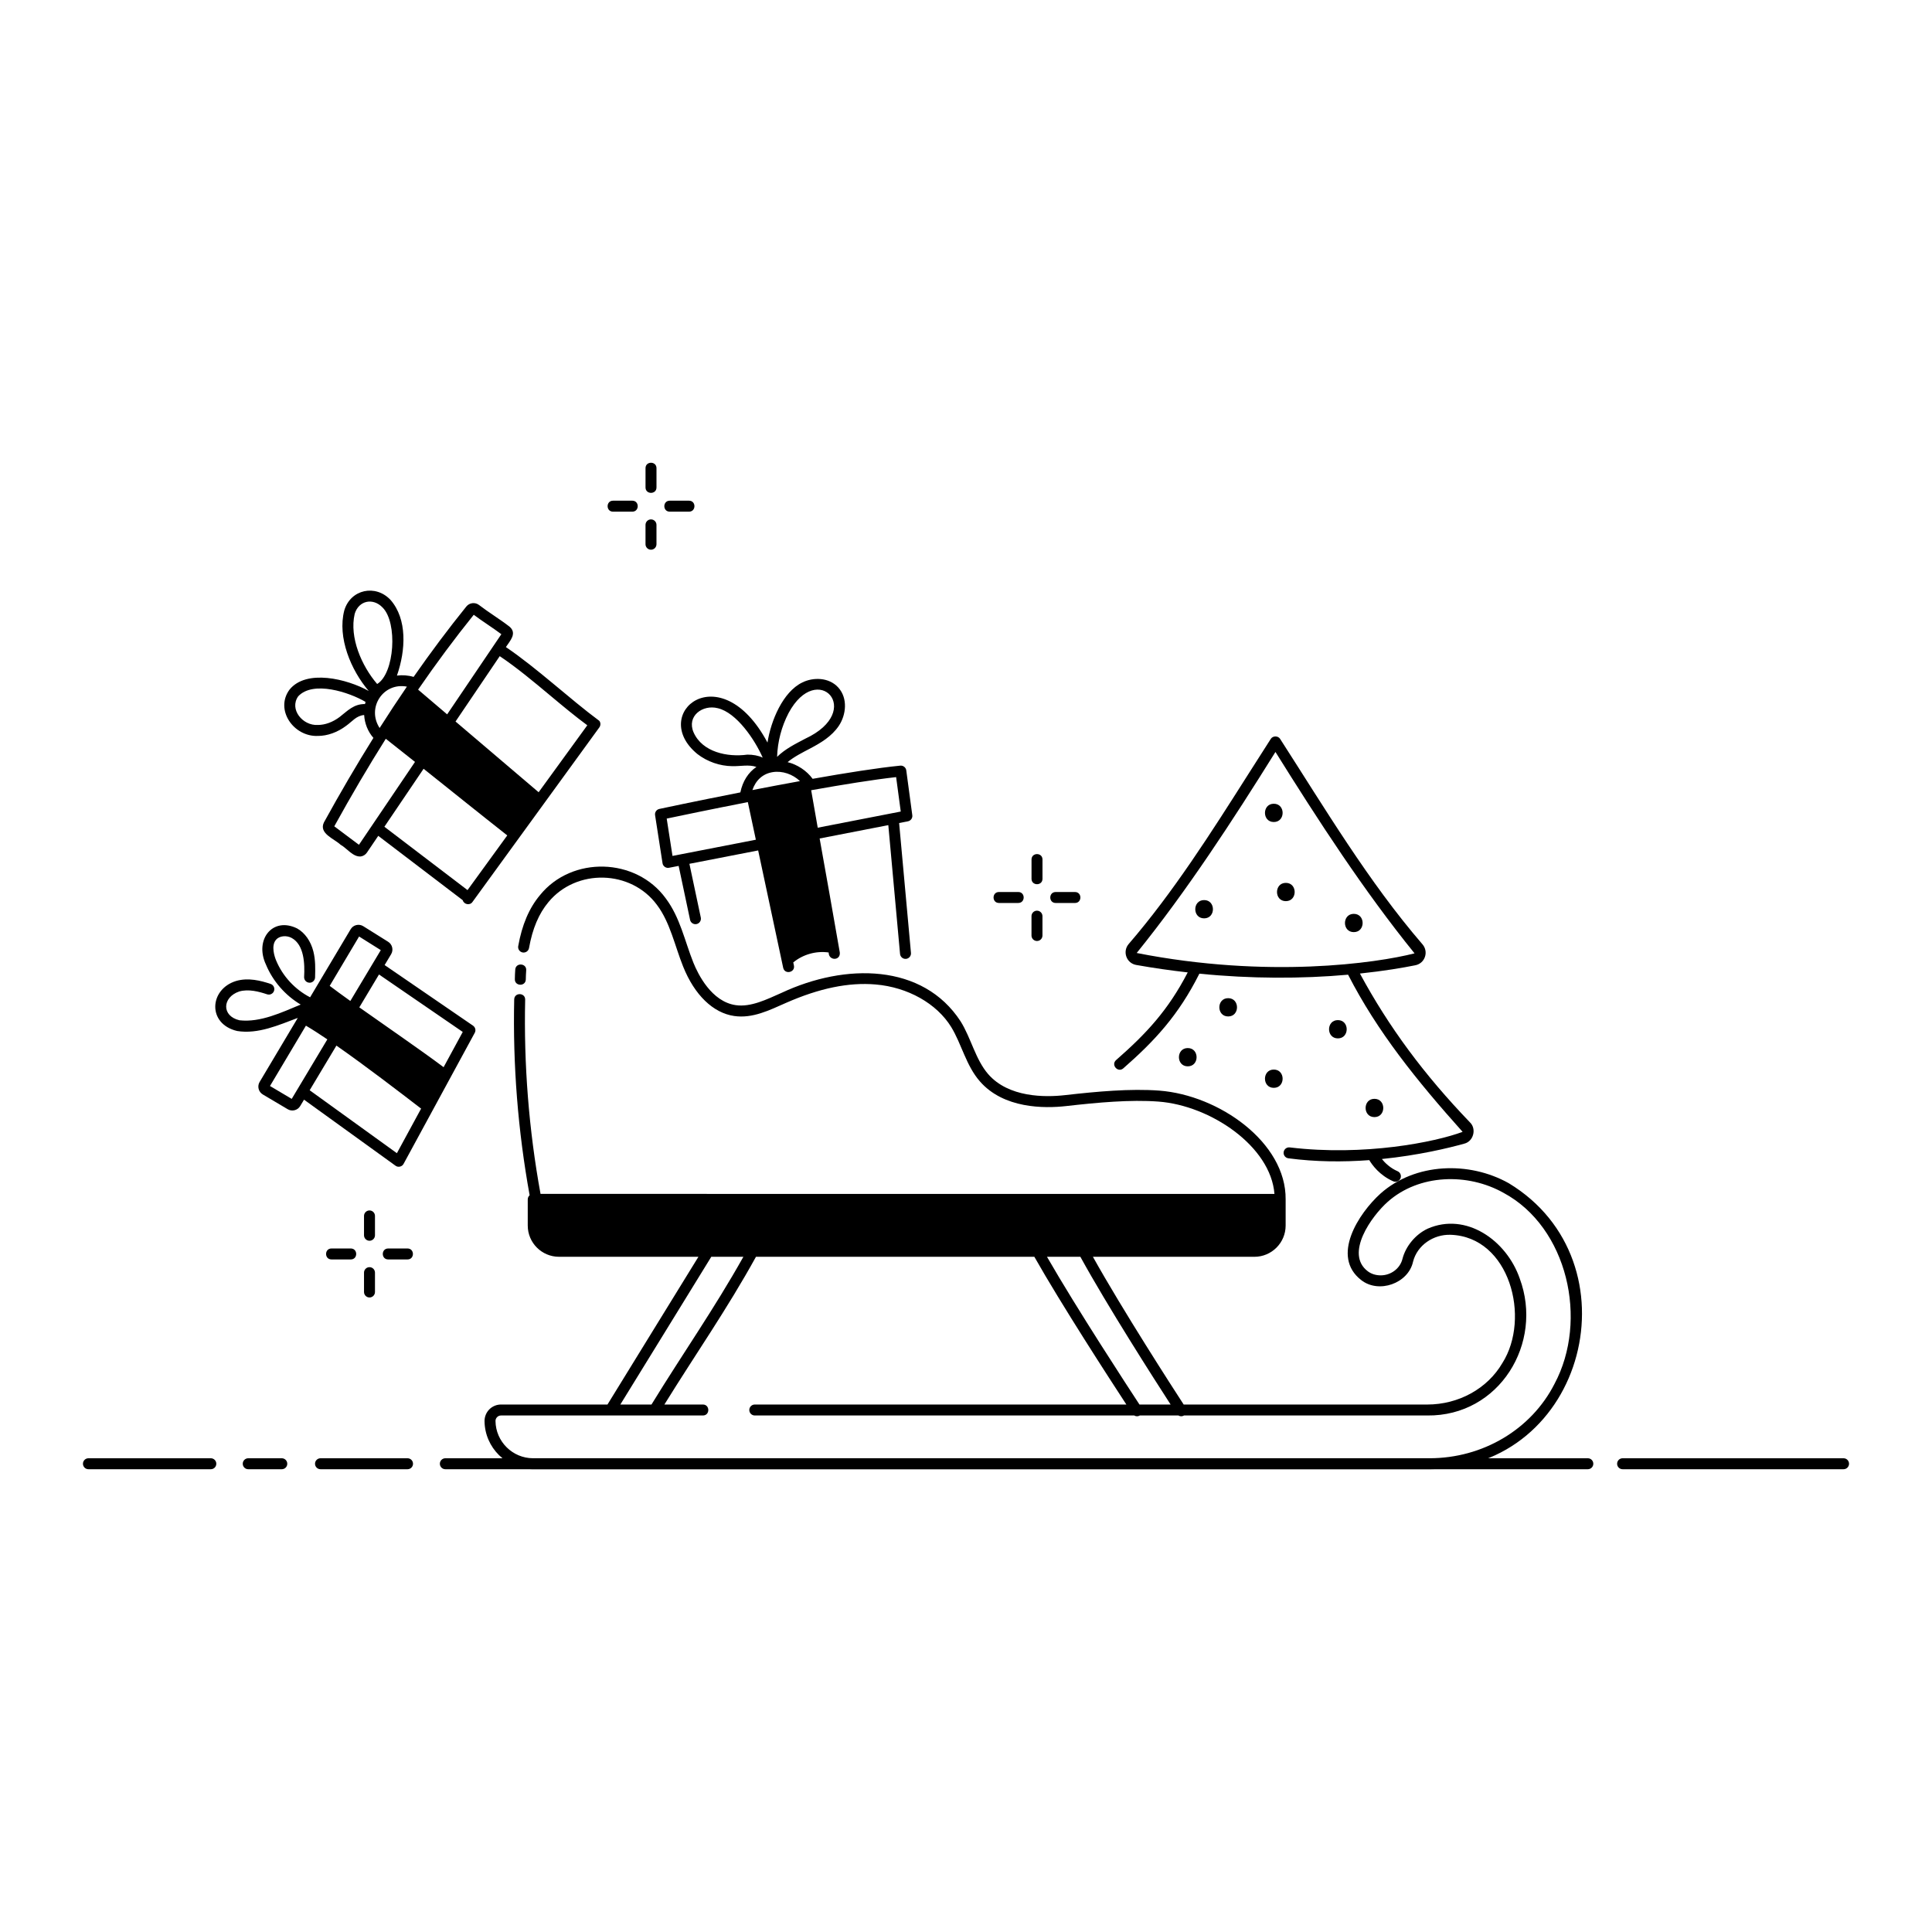 <?xml version="1.0" encoding="UTF-8"?>
<!-- The Best Svg Icon site in the world: iconSvg.co, Visit us! https://iconsvg.co -->
<svg fill="#000000" width="800px" height="800px" version="1.1" viewBox="144 144 512 512" xmlns="http://www.w3.org/2000/svg">
 <g>
  <path d="m632.56 533.36h-58.555c-0.805 0-1.453-0.652-1.453-1.453s0.652-1.453 1.453-1.453h58.555c0.805 0 1.453 0.652 1.453 1.453 0 0.805-0.648 1.453-1.453 1.453z"/>
  <path d="m564.79 533.36h-302.77c-0.805 0-1.453-0.652-1.453-1.453s0.652-1.453 1.453-1.453h302.77c0.805 0 1.453 0.652 1.453 1.453 0 0.805-0.652 1.453-1.453 1.453z"/>
  <path d="m252 533.36h-23.062c-0.805 0-1.453-0.652-1.453-1.453s0.652-1.453 1.453-1.453h23.062c0.805 0 1.453 0.652 1.453 1.453 0.004 0.805-0.648 1.453-1.453 1.453z"/>
  <path d="m218.68 533.36h-8.895c-0.805 0-1.453-0.652-1.453-1.453s0.652-1.453 1.453-1.453h8.891c0.805 0 1.453 0.652 1.453 1.453 0.004 0.805-0.648 1.453-1.449 1.453z"/>
  <path d="m199.87 533.36h-32.434c-0.805 0-1.453-0.652-1.453-1.453s0.652-1.453 1.453-1.453h32.434c0.805 0 1.453 0.652 1.453 1.453 0 0.805-0.648 1.453-1.453 1.453z"/>
  <path d="m481.57 357c-3.117 0-3.121 4.844 0 4.844 3.117 0 3.125-4.844 0-4.844z"/>
  <path d="m463.1 382.53c-3.117 0-3.121 4.844 0 4.844 3.117 0.004 3.125-4.844 0-4.844z"/>
  <path d="m502.77 386.18c-3.117 0-3.121 4.844 0 4.844 3.121 0 3.125-4.844 0-4.844z"/>
  <path d="m484.76 377.97c-3.117 0-3.121 4.844 0 4.844 3.117 0 3.125-4.844 0-4.844z"/>
  <path d="m469.48 413.37c3.117 0 3.121-4.844 0-4.844-3.117-0.004-3.125 4.844 0 4.844z"/>
  <path d="m498.55 414.34c-3.117 0-3.121 4.844 0 4.844 3.117 0 3.121-4.844 0-4.844z"/>
  <path d="m481.57 432.29c3.117 0 3.121-4.844 0-4.844-3.117 0-3.121 4.844 0 4.844z"/>
  <path d="m508.24 435.2c-3.117 0-3.121 4.844 0 4.844 3.117 0.004 3.125-4.844 0-4.844z"/>
  <path d="m241.92 464.78c-0.805 0-1.453 0.652-1.453 1.453v5.129c0 0.801 0.652 1.453 1.453 1.453 0.805 0 1.453-0.652 1.453-1.453v-5.129c0-0.805-0.652-1.453-1.453-1.453z"/>
  <path d="m241.92 479.81c-0.805 0-1.453 0.652-1.453 1.453v5.129c0 0.801 0.652 1.453 1.453 1.453 0.805 0 1.453-0.652 1.453-1.453v-5.129c0-0.801-0.652-1.453-1.453-1.453z"/>
  <path d="m252 474.86h-5.129c-1.898 0.008-1.902 2.898 0 2.906h5.129c1.902-0.004 1.902-2.894 0-2.906z"/>
  <path d="m236.97 474.86h-5.129c-1.898 0.008-1.902 2.898 0 2.906h5.129c1.898-0.004 1.902-2.894 0-2.906z"/>
  <path d="m420.27 371.77c-0.008-1.898-2.898-1.902-2.906 0v5.129c0.008 1.898 2.898 1.902 2.906 0v-5.129z"/>
  <path d="m418.81 385.34c-0.805 0-1.453 0.652-1.453 1.453v5.129c0 0.801 0.652 1.453 1.453 1.453 0.805 0 1.453-0.652 1.453-1.453v-5.129c0-0.801-0.652-1.453-1.453-1.453z"/>
  <path d="m423.76 383.3h5.129c1.898-0.008 1.902-2.898 0-2.906h-5.129c-1.898 0.008-1.902 2.898 0 2.906z"/>
  <path d="m408.73 380.39c-1.898 0.008-1.902 2.898 0 2.906h5.129c1.898-0.008 1.902-2.898 0-2.906h-5.129z"/>
  <path d="m315.07 268.06v5.129c0.008 1.898 2.898 1.902 2.906 0v-5.129c-0.008-1.898-2.898-1.902-2.906 0z"/>
  <path d="m316.52 289.68c0.805 0 1.453-0.652 1.453-1.453v-5.129c0-0.801-0.652-1.453-1.453-1.453-0.805 0-1.453 0.652-1.453 1.453v5.129c0 0.805 0.652 1.453 1.453 1.453z"/>
  <path d="m321.48 276.69c-1.898 0.008-1.902 2.898 0 2.906h5.129c1.898-0.008 1.902-2.898 0-2.906h-5.129z"/>
  <path d="m306.45 276.69c-1.898 0.008-1.902 2.898 0 2.906h5.129c1.898-0.008 1.902-2.898 0-2.906h-5.129z"/>
  <path d="m458.77 426.59c3.117 0 3.121-4.844 0-4.844-3.117 0-3.121 4.844 0 4.844z"/>
  <path d="m245.93 399.75 1.723-2.875c0.68-1.137 0.316-2.621-0.812-3.309-1.953-1.195-4.637-2.934-6.59-4.125-0.555-0.34-1.207-0.441-1.84-0.285-0.633 0.156-1.16 0.551-1.492 1.113-3.481 5.871-7.106 11.938-10.738 18.023-4.008-2.062-7.289-5.606-9.008-9.77-0.363-0.875-1.434-3.859-0.008-5.5 0.895-1.023 2.758-1.223 4.16-0.441 3.285 1.824 3.469 6.824 3.269 10.352-0.023 0.801 0.609 1.473 1.414 1.492 0.777 0.047 1.473-0.609 1.492-1.41 0.062-2.238 0.129-4.551-0.449-6.863-0.684-2.734-2.254-4.961-4.312-6.109-6.5-3.203-11.371 2.981-8.254 9.59 1.812 4.379 5.121 8.156 9.199 10.586-5.043 2.086-10.68 4.797-16.219 4.164-4.758-1.102-4.617-6.07-0.09-7.625 2.449-0.727 5.246 0.016 7.406 0.742 0.762 0.254 1.586-0.152 1.84-0.914 0.258-0.762-0.152-1.586-0.914-1.84-2.566-0.863-5.926-1.734-9.164-0.773-7.102 2.191-7.656 11.375 0.301 13.25 5.555 0.891 10.977-1.566 16.07-3.469-3.426 5.734-6.832 11.441-10.113 16.977-0.68 1.145-0.301 2.633 0.852 3.316l6.59 3.906c1.125 0.672 2.629 0.312 3.312-0.84l1.012-1.691 24.25 17.504c0.68 0.516 1.738 0.273 2.129-0.484l18.867-34.738c0.355-0.652 0.16-1.469-0.457-1.895zm-6.766-7.566c1.766 1.09 3.988 2.523 5.75 3.609l-8.07 13.477c-2.066-1.477-3.938-2.844-5.469-4.004 2.633-4.418 5.25-8.801 7.789-13.082zm-17.855 43.031-5.758-3.414c3.098-5.223 6.301-10.59 9.523-15.988 1.656 0.973 3.582 2.215 5.676 3.633zm27.871 14.395-23.113-16.684 7.086-11.832c7.723 5.387 16.879 12.414 22.445 16.699zm12.379-22.793c-5.719-4.309-15.465-10.988-22.336-15.859l5.215-8.711 22.195 15.227z"/>
  <path d="m220.71 326.78c-3.914 5.328 1.113 12.52 7.531 12.25 2.547 0 5.219-0.961 7.535-2.715 1.566-1.113 2.641-2.652 4.727-2.828 0.133 2.211 0.965 4.375 2.453 6.062-4.41 7.062-8.773 14.504-13.109 22.391-1.426 2.945 2.684 4.301 4.375 5.902 1.719 0.949 3.316 3.312 5.402 3.129 0.656-0.105 1.246-0.48 1.617-1.031l3-4.434 22.398 17.066c0.285 1.125 1.891 1.453 2.566 0.461 0.004-0.004 33.641-46.293 33.645-46.297 0.348-0.5 0.359-1.219-0.023-1.703-7.879-5.832-16.52-13.977-24.762-19.551 1.086-1.66 3.051-3.633 0.949-5.422-2.441-1.898-5.633-3.848-8.066-5.727-1.031-0.801-2.543-0.621-3.363 0.398-4.762 5.894-9.406 12.102-13.977 18.656-1.453-0.43-2.965-0.535-4.418-0.348 2.359-6.758 2.746-14.957-1.68-20.035-3.981-4.269-10.633-2.824-12.277 2.781-1.852 7.133 1.746 15.801 6.481 21.332-5.703-3.195-16.566-5.879-21.004-0.34zm18.414 41.098c-2.172-1.668-4.367-3.219-6.535-4.894 4.516-8.191 9.051-15.902 13.648-23.199 2.516 1.977 5.109 4.031 7.742 6.129zm17.133-20.145c7.312 5.832 15 12.02 22.172 17.66l-10.531 14.492-22.031-16.789zm33.594-19.379c3.398 2.84 6.625 5.519 9.789 7.852l-12.898 17.746-22.02-18.742 11.711-17.32c4.461 2.984 9.008 6.777 13.418 10.465zm-20.301-21.43c2.273 1.715 5.051 3.445 7.312 5.148l-14.363 21.242-7.695-6.551c4.816-7 9.719-13.598 14.746-19.84zm-17.719 19.039c-2.43 3.551-4.836 7.203-7.227 10.965-3.496-5.352 0.934-12.148 7.227-10.965zm-13.836-19.281c1.059-3.547 4.859-4.348 7.41-1.668 4.004 4 3.18 17.441-1.453 20.254-4.125-4.801-7.402-12.352-5.957-18.586zm-14.973 21.855c3.945-4.25 13.543-1.082 17.848 1.473-0.055 0.188-0.098 0.383-0.137 0.574-2.984-0.055-4.664 1.82-6.715 3.414-1.812 1.371-3.863 2.125-5.781 2.125-4.027 0.246-7.633-4.156-5.215-7.586z"/>
  <path d="m521.62 397.59c0.398-1.156 0.152-2.406-0.648-3.336-14.285-16.555-25.871-36.023-37.742-54.461-0.535-0.832-1.91-0.832-2.445 0-2.012 3.125-4.019 6.285-6.035 9.461-9.746 15.352-19.828 31.223-31.621 44.898-0.812 0.941-1.047 2.199-0.633 3.367 0.414 1.164 1.387 1.988 2.606 2.203 4.699 0.836 9.246 1.477 13.656 1.977-5.207 10.051-10.973 16.219-18.988 23.238-1.422 1.258 0.48 3.434 1.914 2.188 8.328-7.293 14.633-14.082 20.164-25.094 13.523 1.359 27.137 1.383 39.41 0.273 7.734 15.086 18.188 28.066 30.348 41.648-7.254 2.715-26.02 6.5-45.793 4.125-0.793-0.109-1.527 0.453-1.633 1.25-0.105 0.797 0.453 1.527 1.25 1.633 7.227 0.953 14.387 1.012 21.445 0.488 0.75 1.262 2.719 4.023 6.344 5.609 0.719 0.32 1.594-0.004 1.914-0.75 0.32-0.734-0.012-1.59-0.75-1.914-1.977-0.867-3.332-2.195-4.172-3.242 9.738-0.984 17.695-2.914 21.84-4.07 2.426-0.594 3.309-3.887 1.52-5.625-12.215-12.703-21.52-25.289-29.176-39.457 6.422-0.676 11.43-1.539 14.688-2.195 1.199-0.238 2.144-1.066 2.539-2.215zm-2.75-0.941c-10.102 2.586-38.891 6.731-73.633-0.098 13.344-16.508 25.438-35.113 36.77-53.277 11.359 18.195 23.465 36.848 36.863 53.375z"/>
  <path d="m280.44 403.47c-0.074 1.898 2.809 2.031 2.902 0.129 0.055-1.18 0-1.18 0.105-2.449 0.152-1.898-2.727-2.125-2.898-0.242-0.113 1.355-0.055 1.363-0.109 2.562z"/>
  <path d="m385.77 360.04-1.598-11.883c-0.105-0.777-0.809-1.328-1.582-1.254-5.938 0.586-14.402 1.926-23.23 3.492-1.613-2.191-4.027-3.758-6.637-4.422 1.711-1.434 3.93-2.539 6.043-3.652 2.656-1.406 5.652-3.144 7.547-5.988 1.902-2.859 2.453-7.266-0.176-10.152-2.492-2.734-6.672-2.734-9.512-1.32-5.141 2.473-8.344 10.148-9.23 15.93-12.527-23.488-31.582-7.617-18.578 3.035 2.637 2.035 5.918 3.176 9.246 3.219 2.09 0.051 4.461-0.492 6.398 0.203-2.152 1.445-3.648 3.781-4.258 6.746-11.91 2.34-21.262 4.336-21.469 4.383-0.754 0.16-1.25 0.883-1.133 1.645l1.977 12.746c0.105 0.793 0.934 1.375 1.715 1.203 0 0 2.555-0.496 2.555-0.496l3.027 14.293c0.164 0.793 0.957 1.289 1.723 1.121 0.785-0.168 1.285-0.938 1.121-1.723l-3.019-14.246 18.219-3.543 6.633 31.102c0.41 1.863 3.231 1.25 2.844-0.605l-0.176-0.82c2.578-2.129 6.078-3.113 9.387-2.633-0.023 2.227 3.16 2.25 2.949 0-1.922-11.148-3.508-19.887-5.344-30.211l18.199-3.539 3.109 34.125c0.07 0.805 0.793 1.391 1.578 1.316 0.801-0.074 1.387-0.781 1.316-1.578l-3.137-34.422 2.328-0.453c0.758-0.145 1.27-0.855 1.164-1.617zm-37.008-11.414c2.57-0.414 5.316 0.543 7.242 2.375-4.262 0.773-8.547 1.586-12.613 2.375 0.895-2.625 2.773-4.332 5.371-4.75zm4.219-15.66c7.617-14.203 20.328-0.617 4.426 6.793-2.602 1.375-5.289 2.68-7.469 4.816 0.133-4.039 1.176-8.023 3.043-11.609zm-10.93 11.02c-5.258 0.715-11.887-0.633-14.234-5.871-1.91-4.356 2.398-7.473 6.418-6.43 4.973 1.176 9.805 8.34 11.891 13.098-1.102-0.539-2.598-0.812-4.074-0.797zm-17.375 26.367c-0.02 0.004-2.438 0.473-2.457 0.477l-1.535-9.895c3.164-0.668 11.562-2.426 21.5-4.367l2.125 9.965zm36.031-7.004c-0.562-3.18-1.141-6.477-1.738-9.93 8.406-1.5 16.535-2.812 22.512-3.477l1.227 9.125z"/>
  <path d="m543.83 457.56c-10.512-5.898-24.77-5.43-33.965 2.731-5.836 5.269-13.238 16.664-5.129 22.945 4.66 3.656 12.473 0.895 13.738-4.879 1.109-4.363 5.398-7.262 9.926-7.125 15.707 0.492 21.305 22.09 13.746 33.988-3.957 6.781-11.59 10.996-19.918 10.996h-64.539c-2.867-4.41-16.094-24.883-24.055-39.152h42.797c4.566 0 8.277-3.715 8.277-8.277v-6.938c0.156-15.051-17.598-27.621-33.473-28.824-7.66-0.578-16.531 0.234-24.977 1.195-5.285 0.602-14.961 0.672-20.391-5.578-3.371-3.906-4.516-9.527-7.301-13.984-10-15.348-30.512-15.48-47.453-7.539-3.891 1.715-8.117 3.84-12.133 3.254-6.43-0.926-10-8.203-11.238-11.289-2.293-5.738-3.492-11.914-7.312-17.012-7.894-10.84-24.883-11.297-33.324-0.863-2.879 3.441-4.766 7.863-5.773 13.52-0.141 0.789 0.387 1.547 1.176 1.684 0.789 0.137 1.547-0.387 1.688-1.176 0.914-5.144 2.598-9.121 5.141-12.164 7.379-8.953 21.891-8.605 28.77 0.746 3.484 4.613 4.731 10.871 6.938 16.344 3.008 7.512 7.938 12.281 13.52 13.086 4.902 0.711 9.363-1.555 13.715-3.469 8.84-3.891 16.609-5.496 23.754-4.887 8.531 0.719 16.211 5.043 20.051 11.289 2.785 4.574 3.922 10.176 7.578 14.371 6.301 7.258 17.062 7.227 22.914 6.562 8.305-0.945 17.012-1.742 24.43-1.184 13.789 1.039 29.746 11.828 30.738 24.473l-194.5-0.012c-3.086-16.941-4.457-34.254-4.07-51.477 0.035-1.895-2.856-1.969-2.906-0.062-0.387 17.363 0.992 34.82 4.09 51.902-0.305 0.266-0.5 0.652-0.5 1.09v6.938c0 4.562 3.715 8.277 8.277 8.277h36.957c-7.637 12.457-16.516 26.766-24.102 39.152h-28.223c-1.156 0-2.285 0.469-3.098 1.293-0.812 0.82-1.273 1.957-1.262 3.109 0.07 7.023 5.84 12.742 12.867 12.742h237.57c41.609-0.008 55.258-55.07 20.988-75.797zm-89.602 58.656h-8.254c-2.926-4.457-16.574-25.344-24.512-39.152h8.848c7.203 13.117 19.543 32.387 23.918 39.152zm-134.28-18.766c4.301-6.977 8.602-13.945 12.547-20.387h8.508c-7.785 13.883-16.039 25.59-24.355 39.152h-8.254c3.672-5.988 7.606-12.367 11.555-18.766zm236.02 13.27c-6.152 12.109-19.039 19.734-33.125 19.73h-237.57c-5.438 0-9.906-4.426-9.961-9.863-0.023-0.785 0.668-1.484 1.453-1.469h53.516c1.914-0.012 1.887-2.898 0-2.906h-10.211c8.336-13.477 16.52-25.121 24.27-39.152h73.773c7.141 12.621 19.898 32.293 24.383 39.152h-98.473c-0.805 0-1.453 0.652-1.453 1.453s0.652 1.453 1.453 1.453h100.56c0.453 0.277 1.016 0.281 1.477 0h10.238c0.453 0.277 1.016 0.281 1.477 0h64.453c19.125 0.223 30.879-19.176 24.512-36.312-3.516-10.145-14.238-17.652-24.402-13.195-3.203 1.496-5.824 4.648-6.68 8.031-0.629 2.523-3.047 4.34-5.762 4.34-1.297 0-2.477-0.371-3.406-1.07-6.184-4.656 1.016-14.656 5.285-18.434 8.305-7.359 21.176-7.688 30.648-2.379 17.023 9.141 22.559 33.766 13.543 50.621z"/>
 </g>
</svg>
